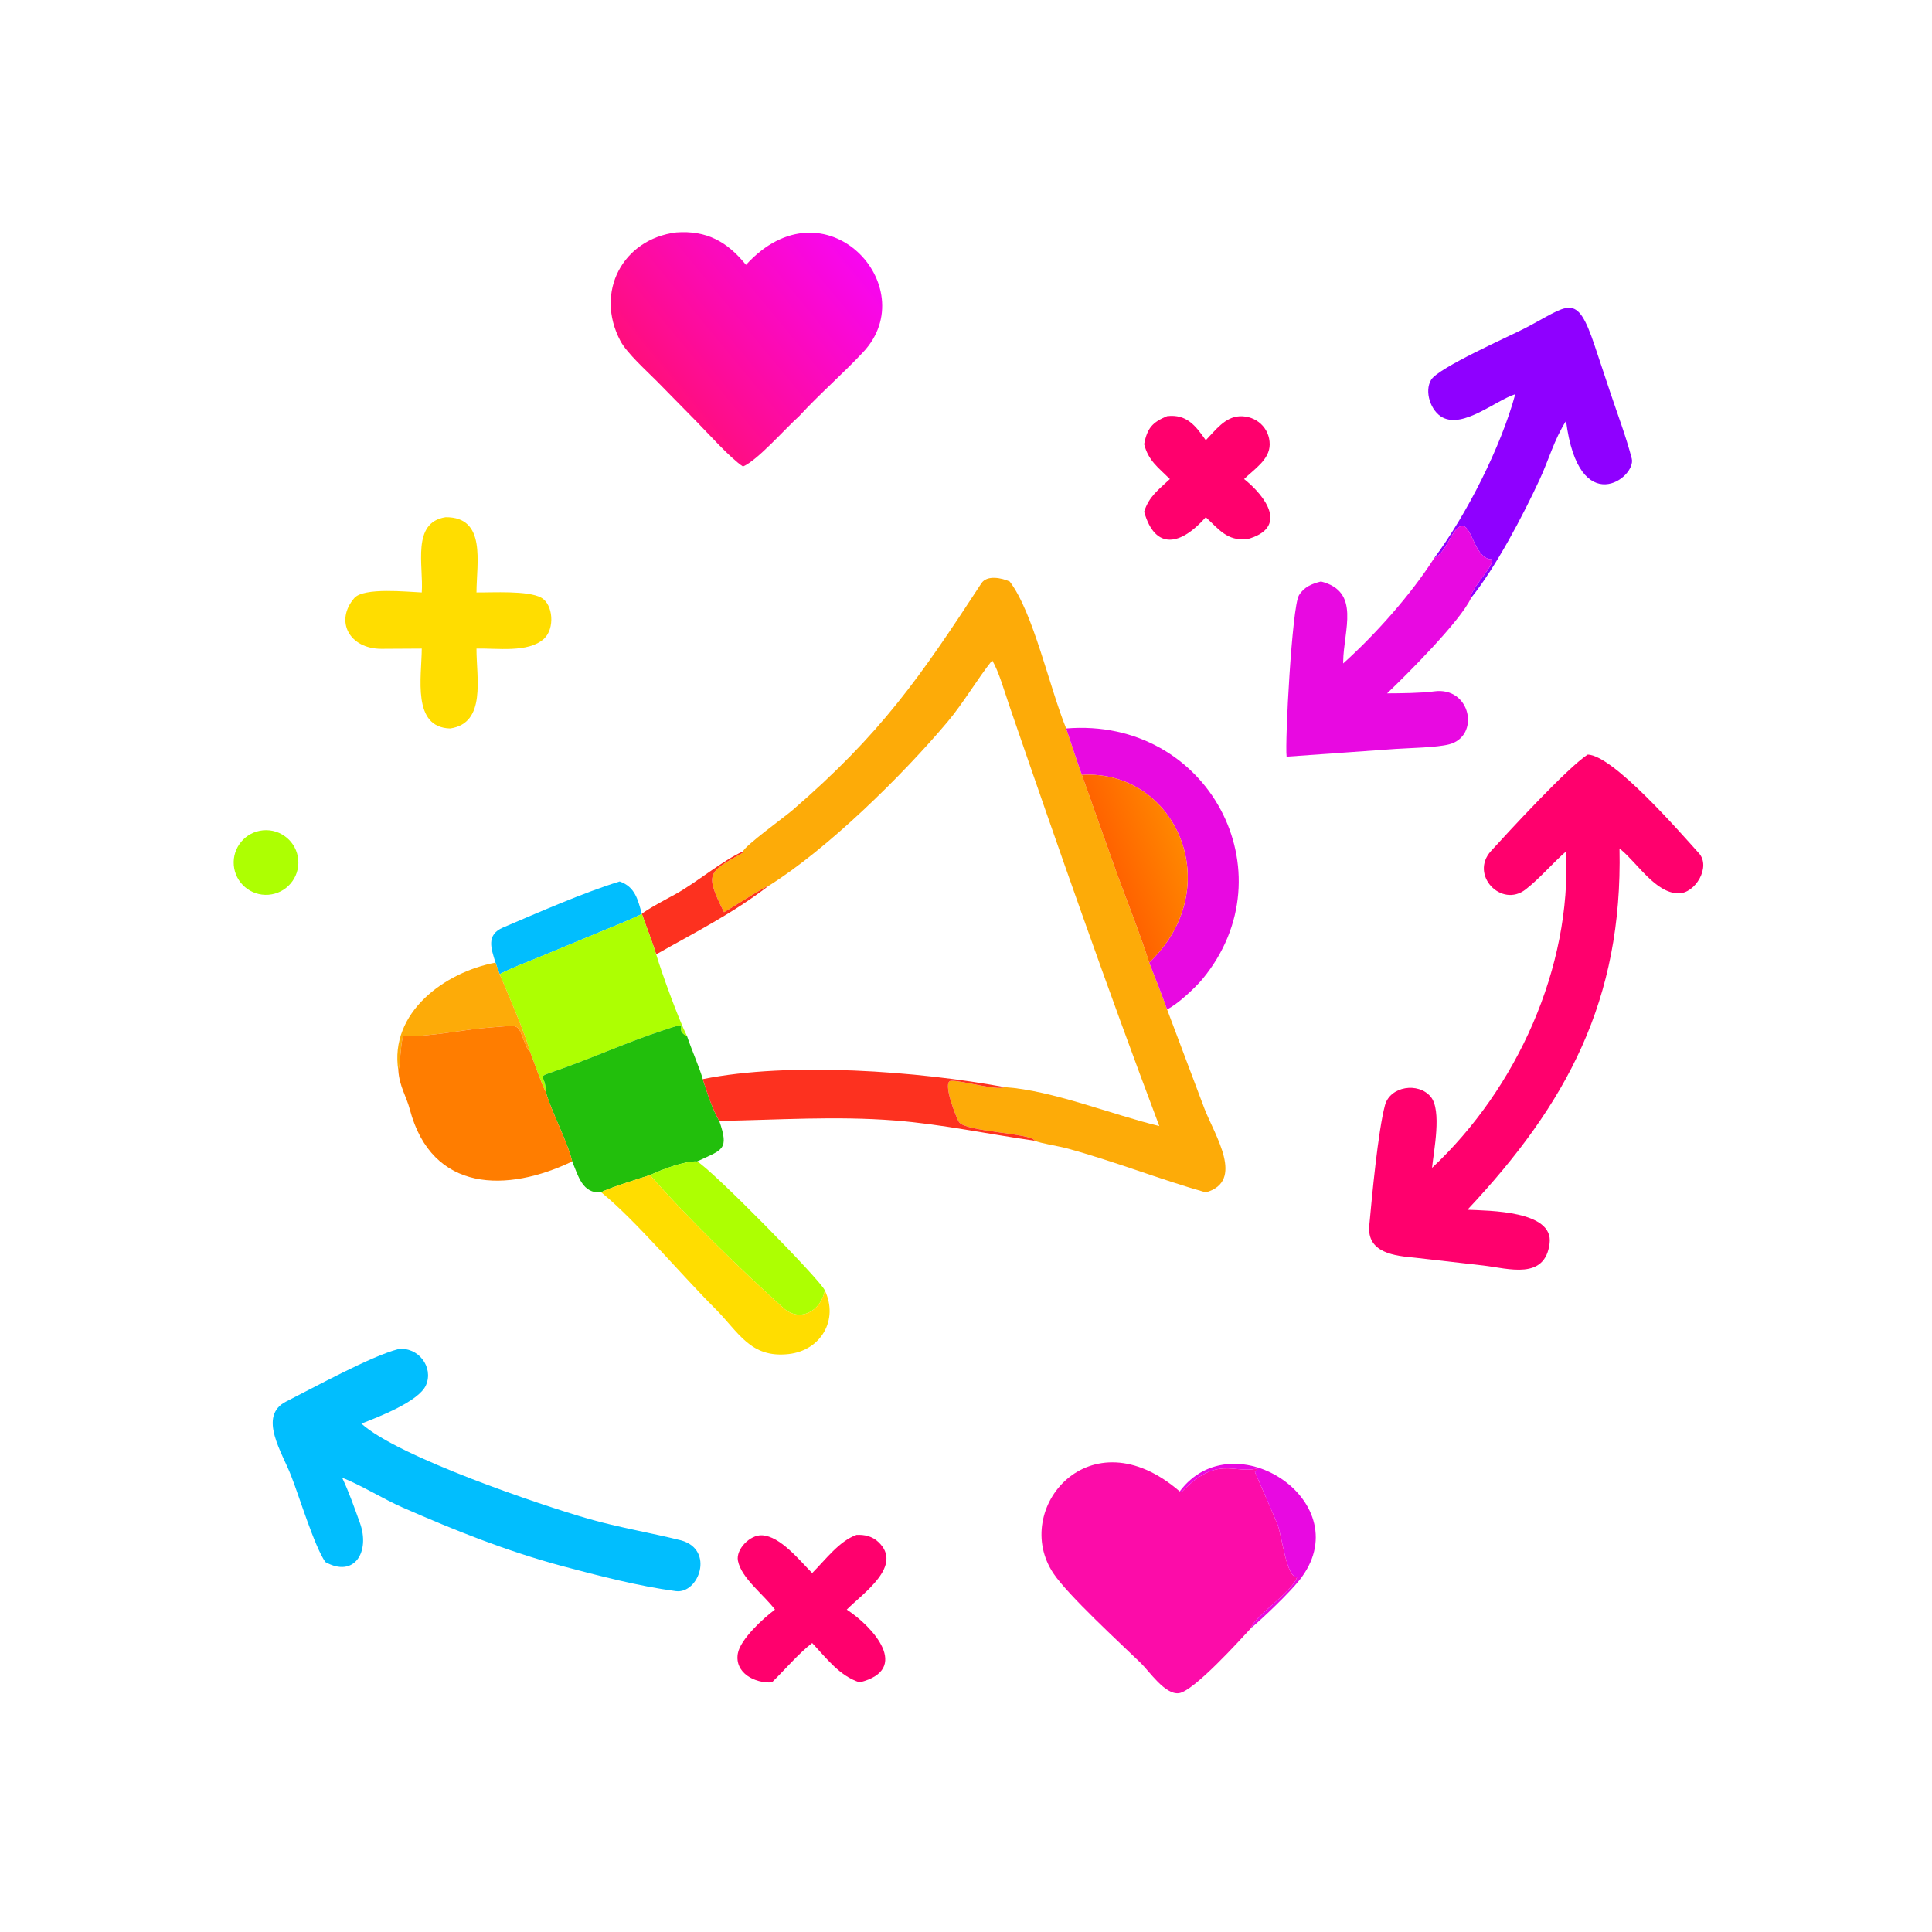 <?xml version="1.0" encoding="utf-8" ?><svg xmlns="http://www.w3.org/2000/svg" xmlns:xlink="http://www.w3.org/1999/xlink" width="1024" height="1024" viewBox="0 0 1024 1024"><defs><linearGradient id="gradient_0" gradientUnits="userSpaceOnUse" x1="174.364" y1="101.785" x2="222.852" y2="61.796"><stop offset="0" stop-color="#FF0E7E"/><stop offset="1" stop-color="#F806F0"/></linearGradient></defs><path fill="url(#gradient_0)" transform="scale(2 2)" d="M196.9 123.629C193.451 121.354 187.597 114.769 184.501 111.632L174.135 101.085C171.363 98.285 166.117 93.58 164.407 90.338C157.567 77.37 165.041 63.37 179.179 61.598C187.255 61.001 192.716 64.029 197.694 70.191C218.622 47.253 244.958 75.979 228.766 93.302C223.335 99.112 217.224 104.367 211.785 110.289C207.954 113.714 200.78 121.976 196.9 123.629Z"/><path fill="#8F00FF" transform="scale(2 2)" d="M380.054 147.936C388.696 136.332 397.756 118.464 401.562 104.464C396.229 106.198 387.896 113.515 382.307 110.64C379.169 108.985 377.373 103.743 379.275 100.64C381.242 97.432 399.783 89.214 403.889 87.106C415.844 80.971 417.723 76.98 422.61 91.612L426.778 104.124C428.703 109.888 430.91 115.657 432.43 121.52C433.737 126.562 418.389 138.003 415.017 111.549C411.865 116.503 410.473 121.791 408.021 127.075C403.656 136.484 396.486 150.234 389.845 158.459C389.3 156.419 396.016 150.042 395.447 148.212C390.124 148.366 390.12 136.546 386.185 140.009C384.35 141.624 382.958 146.544 380.054 147.936Z"/><path fill="#FF006D" transform="scale(2 2)" d="M303.208 117.696C304.029 113.484 305.371 111.916 309.282 110.289C314.459 109.696 316.839 112.788 319.544 116.668C322.059 114.084 324.625 110.499 328.511 110.321C332.852 110.123 336.501 113.378 336.481 117.794C336.462 121.825 332.358 124.355 329.7 126.95C335.517 131.583 341.535 139.907 330.468 142.908C325.155 143.332 323.177 140.413 319.544 137.061C313.067 144.402 306.181 146.103 303.208 135.604C304.503 131.55 306.957 129.845 310.028 126.95C306.829 123.788 304.326 122.072 303.208 117.696Z"/><path fill="#FD0" transform="scale(2 2)" d="M111.771 157.007C112.282 149.947 108.968 138.424 118.112 137.061C128.942 136.995 126.302 149.041 126.274 157.007C130.522 157.052 139.867 156.448 143.41 158.38C146.613 160.126 147.084 166.596 144.168 169.274C139.999 173.103 131.566 171.727 126.274 171.886C126.242 179.643 128.943 191.641 119.304 193.05C109.13 192.79 111.733 179.455 111.771 171.886L101.062 171.948C92.626 171.946 88.639 164.629 93.878 158.51C96.375 155.593 108.018 156.861 111.771 157.007Z"/><path fill="#E809E1" transform="scale(2 2)" d="M355.953 175.821C364.521 168.134 373.945 157.526 380.054 147.936C382.958 146.544 384.35 141.624 386.185 140.009C390.12 136.546 390.124 148.366 395.447 148.212C396.016 150.042 389.3 156.419 389.845 158.459C387.042 164.609 372.553 179.036 367.592 183.747C370.903 183.734 376.794 183.685 379.982 183.229C389.809 181.823 392.358 195.093 384.024 197.26C380.729 198.116 373.521 198.223 369.862 198.472L340.962 200.527C340.486 196.704 342.379 160.809 344.234 157.761C345.588 155.535 347.668 154.693 350.076 154.101C360.67 156.728 356.068 166.95 355.957 175.364L355.953 175.821Z"/><path fill="#FDAB08" transform="scale(2 2)" d="M267.575 154.101C273.814 162.23 278.07 182.047 282.543 193.05C283.918 197.115 285.268 201.332 286.706 205.358L295.972 231.445C298.765 239.067 302.137 247.457 304.556 255.101C306.167 259.173 307.803 263.357 309.282 267.478L319.2 293.823C321.925 300.861 330.01 313.056 319.544 315.997C307.276 312.523 295.396 307.761 282.602 304.286C280.666 303.76 275.64 302.983 274.227 302.305C273.237 300.237 255.935 299.988 254.147 297.352C253.488 296.38 249.568 286.564 252.026 286.43C254.823 286.278 264.168 289.117 266.238 288.099C278.832 288.934 294.826 295.438 307.224 298.412C293.291 261.441 280.26 224.179 267.419 186.822C266.222 183.342 264.72 178.005 262.947 174.994C258.985 179.947 255.325 186.283 251.14 191.257C239.158 205.5 219.183 225.135 203.548 234.854C202.748 234.87 194.357 240.339 191.875 241.745C186.753 231.47 187.613 231.178 196.462 226.211L196.878 225.981L196.9 225.638C197.374 224.145 208.071 216.389 209.942 214.769C233.514 194.417 243.839 179.45 260.071 154.587C261.548 152.325 265.446 153.133 267.575 154.101Z"/><path fill="#E809E1" transform="scale(2 2)" d="M282.543 193.05C320.248 189.949 341.933 231.305 318.68 259.449C316.858 261.655 311.941 266.304 309.282 267.478C307.803 263.357 306.167 259.173 304.556 255.101C325.597 234.924 311.369 203.799 286.706 205.358C285.268 201.332 283.918 197.115 282.543 193.05Z"/><path fill="#FF006D" transform="scale(2 2)" d="M415.017 225.638C411.329 228.86 408.121 232.73 404.325 235.697C397.882 240.732 389.4 231.827 395.13 225.53C399.415 220.821 415.644 203.166 420.777 199.972C427.53 200.164 445.239 220.594 450.23 226.113C453.49 229.718 449.268 236.851 444.746 236.751C438.695 236.618 433.959 228.776 429.488 225.092L429.185 224.845C430.042 265.115 415.191 292.567 388.883 320.6C394.59 320.864 411.737 320.813 410.663 329.489C409.446 339.318 399.796 336.165 393.11 335.374L375.059 333.313C369.662 332.818 362.198 332.075 362.871 324.778C363.572 317.169 365.178 299.86 367.03 292.909C368.382 287.839 375.89 286.71 379.16 290.656C382.164 294.282 379.949 305.032 379.506 309.497C401.948 288.498 416.498 256.433 415.017 225.638Z"/><defs><linearGradient id="gradient_1" gradientUnits="userSpaceOnUse" x1="295.626" y1="229.935" x2="312.638" y2="223.622"><stop offset="0" stop-color="#FF6300"/><stop offset="1" stop-color="#FF8600"/></linearGradient></defs><path fill="url(#gradient_1)" transform="scale(2 2)" d="M286.706 205.358C311.369 203.799 325.597 234.924 304.556 255.101C302.137 247.457 298.765 239.067 295.972 231.445L286.706 205.358Z"/><path fill="#ADFF02" transform="scale(2 2)" d="M71.138 237.124C66.448 237.474 62.351 233.98 61.958 229.293C61.566 224.606 65.023 220.478 69.706 220.043C74.449 219.603 78.642 223.114 79.04 227.861C79.437 232.608 75.888 236.769 71.138 237.124Z"/><path fill="#FD311F" transform="scale(2 2)" d="M170.105 242.204C170.926 241.285 177.416 237.825 178.905 237.016C184.333 234.066 191.603 227.947 196.9 225.638L196.878 225.981L196.462 226.211C187.613 231.178 186.753 231.47 191.875 241.745C194.357 240.339 202.748 234.87 203.548 234.854C194.283 242.009 184.066 247.16 173.897 252.918C172.908 249.657 171.27 245.552 170.105 242.204L170.105 242.204Z"/><path fill="#01BEFE" transform="scale(2 2)" d="M164.22 233.599C168.329 235.034 169.025 238.409 170.105 242.204L170.105 242.204C166.78 243.866 162.76 245.422 159.294 246.86L142.795 253.692C139.237 255.15 135.84 256.378 132.418 258.16C132.023 257.18 131.668 256.104 131.314 255.101C130.159 251.382 128.76 247.735 133.327 245.795C142.581 241.863 154.622 236.548 164.22 233.599Z"/><path fill="#ADFF02" transform="scale(2 2)" d="M132.418 258.16C135.84 256.378 139.237 255.15 142.795 253.692L159.294 246.86C162.76 245.422 166.78 243.866 170.105 242.204C171.27 245.552 172.908 249.657 173.897 252.918C175.453 258.101 179.727 269.865 182.086 274.631C177.743 272.468 184.498 270.136 175.381 273.166C166.443 276.136 157.864 279.973 149.026 283.16C140.939 286.077 144.739 284.05 144.611 289.301C143.652 287.629 141.222 280.595 140.305 278.278C139.683 275.036 133.9 261.685 132.418 258.16Z"/><path fill="#FDAB08" transform="scale(2 2)" d="M105.564 283.72C103.105 268.332 117.892 257.608 131.314 255.101C131.668 256.104 132.023 257.18 132.418 258.16C133.9 261.685 139.683 275.036 140.305 278.278L139.926 278.281C136.626 270.927 138.779 271.653 130.573 272.235C122.276 272.822 115.177 274.683 106.782 274.631C106.079 277.447 106.066 282.188 105.564 283.72Z"/><path fill="#22BF0C" transform="scale(2 2)" d="M144.611 289.301C144.739 284.05 140.939 286.077 149.026 283.16C157.864 279.973 166.443 276.136 175.381 273.166C184.498 270.136 177.743 272.468 182.086 274.631C183.164 277.904 185.532 283.303 186.235 285.982C187.321 289.389 188.81 294.05 190.611 297.048C193.262 304.772 191.563 304.611 184.722 307.797C181.419 307.615 175.316 309.992 172.268 311.401C170.467 311.996 160.288 315.145 159.339 315.997C154.321 316.362 153.281 311.671 151.636 307.797C150.379 302.476 146.24 294.883 144.611 289.301Z"/><path fill="#FF7D00" transform="scale(2 2)" d="M106.782 274.631C115.177 274.683 122.276 272.822 130.573 272.235C138.779 271.653 136.626 270.927 139.926 278.281L140.305 278.278C141.222 280.595 143.652 287.629 144.611 289.301C146.24 294.883 150.379 302.476 151.636 307.797C134.545 315.992 114.467 316.204 108.593 293.965C107.654 290.408 105.873 287.985 105.564 283.72C106.066 282.188 106.079 277.447 106.782 274.631Z"/><path fill="#FD311F" transform="scale(2 2)" d="M186.235 285.982C209.384 281.295 243.549 283.899 266.238 288.099C264.168 289.117 254.823 286.278 252.026 286.43C249.568 286.564 253.488 296.38 254.147 297.352C255.935 299.988 273.237 300.237 274.227 302.305C261.846 300.564 249.653 297.918 237.134 296.94C221.505 295.719 206.194 296.792 190.611 297.048C188.81 294.05 187.321 289.389 186.235 285.982Z"/><path fill="#ADFF02" transform="scale(2 2)" d="M172.268 311.401C175.316 309.992 181.419 307.615 184.722 307.797C188.295 309.599 217.614 339.372 218.588 341.974C217.609 347.355 212.039 350.581 207.663 346.676C197.565 337.667 181.198 321.729 172.268 311.401Z"/><path fill="#FD0" transform="scale(2 2)" d="M159.339 315.997C160.288 315.145 170.467 311.996 172.268 311.401C181.198 321.729 197.565 337.667 207.663 346.676C212.039 350.581 217.609 347.355 218.588 341.974C222.291 349.763 217.571 357.868 209.025 358.836C198.807 359.993 195.763 353.009 189.453 346.724C180.811 338.117 168.507 323.488 159.623 316.224L159.339 315.997Z"/><path fill="#01BEFE" transform="scale(2 2)" d="M86.23 413.961C83.324 409.844 79.193 396.226 77.164 391.14C74.888 385.083 68.191 375.277 75.835 371.417C83.445 367.574 98.353 359.378 105.564 357.529C110.797 356.862 114.985 362.266 112.888 367.093C111.031 371.368 100.363 375.493 95.775 377.272C105.445 386.051 143.375 398.893 155.955 402.495C164.006 404.8 172.377 406.179 180.483 408.206C189.451 410.674 185.209 422.471 179.084 421.661C169.201 420.354 158.489 417.541 148.946 415.014C134.092 410.996 120.705 405.629 106.635 399.473C101.764 397.343 95.121 393.273 90.679 391.623C92.502 395.447 93.931 399.588 95.375 403.567C98.137 411.18 93.965 418.266 86.23 413.961Z"/><path fill="#FC0CA9" transform="scale(2 2)" d="M331.543 431.455C328.374 434.882 316.335 448.194 312.43 448.707C308.764 449.19 304.597 442.934 302.327 440.733C296.87 435.443 283.024 422.742 279.164 416.961C267.848 400.011 288.775 374.63 312.635 395.238L313.226 395.308L313.471 395.055C322.51 385.872 326.767 390.465 332.939 389.239L333.123 389.548L332.554 390.083C332.561 390.14 338.06 402.642 338.572 404.035C339.788 407.341 340.961 418.285 343.738 417.919C342.426 422.066 332.488 428.12 331.543 431.455Z"/><path fill="#E809E1" transform="scale(2 2)" d="M312.635 395.238C326.976 376.048 360.704 398.397 344.291 418.847C341.591 422.211 334.952 428.581 331.543 431.455C332.488 428.12 342.426 422.066 343.738 417.919C340.961 418.285 339.788 407.341 338.572 404.035C338.06 402.642 332.561 390.14 332.554 390.083L333.123 389.548L332.939 389.239C326.767 390.465 322.51 385.872 313.471 395.055L313.226 395.308L312.635 395.238Z"/><path fill="#FF006D" transform="scale(2 2)" d="M215.236 416.878C218.788 413.314 222.373 408.428 226.956 406.767C229.088 406.647 231.135 407.11 232.752 408.621C239.475 414.9 228.841 422.111 224.4 426.562C231.384 431.103 241.516 442.42 227.812 445.842C222.52 444.154 219.071 439.509 215.236 435.42C211.669 438.148 207.91 442.597 204.567 445.842C200.045 446.133 194.686 443.365 195.521 438.252C196.141 434.455 202.31 428.817 205.374 426.562C202.409 422.567 196.473 418.274 195.562 413.612C194.971 410.592 198.751 406.705 201.931 406.862C206.797 407.101 211.828 413.451 215.236 416.878Z"/></svg>